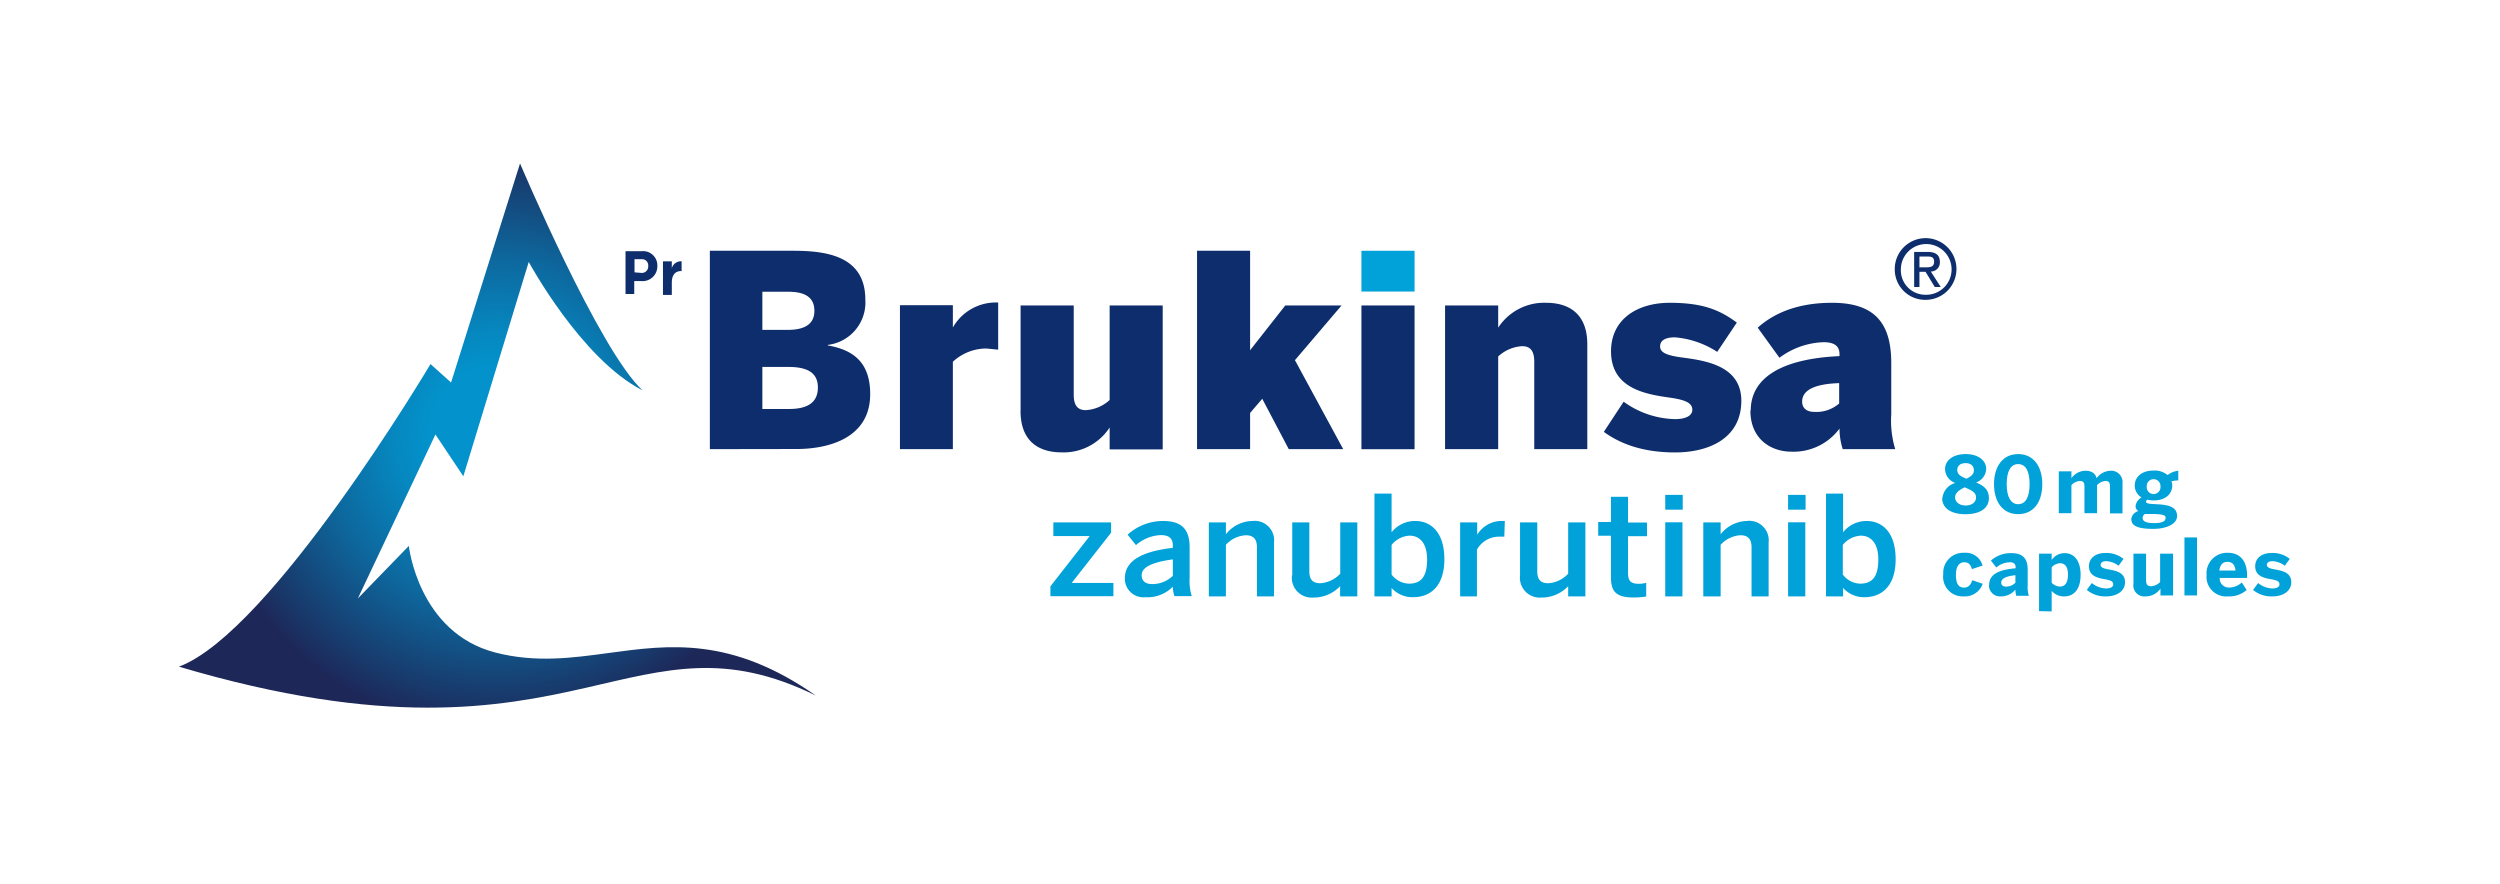 <svg id="Layer_1" data-name="Layer 1" xmlns="http://www.w3.org/2000/svg" xmlns:xlink="http://www.w3.org/1999/xlink" viewBox="0 0 364.69 128.98"><defs><style>.cls-1{fill:none;}.cls-2{fill:#00a2d9;}.cls-3{fill:#0d2d6c;}.cls-4{clip-path:url(#clip-path);}.cls-5{fill:url(#radial-gradient);}</style><clipPath id="clip-path"><path class="cls-1" d="M65.8,55.8l-3-2.69S39.55,92.26,26.1,97.25c30.1,8.92,46.59,6,59.38,3.08C97.22,97.65,105.84,95,119,101.46c-12.31-8.61-21.36-7.41-30.17-6.21-5.38.73-10.68,1.46-16.57-.06C61,92.27,59.64,79.63,59.64,79.63L52.2,87.3,63.52,63.38l4.07,6.1,9.54-31.27s7.65,14.17,16.6,18.73c-6.32-5.81-17.87-33.1-17.87-33.1Z"/></clipPath><radialGradient id="radial-gradient" cx="0.01" cy="128.98" r="1" gradientTransform="matrix(43.22, 0, 0, -43.22, 72.04, 5637.85)" gradientUnits="userSpaceOnUse"><stop offset="0" stop-color="#0392cb"/><stop offset="0.23" stop-color="#0392cb"/><stop offset="0.35" stop-color="#0687bf"/><stop offset="0.59" stop-color="#0d689e"/><stop offset="0.9" stop-color="#193769"/><stop offset="1" stop-color="#1d2758"/></radialGradient></defs><polygon class="cls-2" points="153.23 86.97 153.23 85.53 158.96 78.2 153.66 78.2 153.66 76.21 162.08 76.21 162.08 77.71 156.33 85.04 162.42 85.04 162.42 86.97 153.23 86.97"/><path class="cls-2" d="M164.09,84.37c0-2.32,2-3.88,7-4.45V79.6c0-1.08-.57-1.54-1.76-1.54a5.81,5.81,0,0,0-3.62,1.46L164.49,78A7.67,7.67,0,0,1,169.67,76c2.88,0,3.87,1.38,3.87,3.89v4.43a7.21,7.21,0,0,0,.31,2.64h-2.52a4,4,0,0,1-.24-1.38,5.18,5.18,0,0,1-4,1.54,2.71,2.71,0,0,1-3-2.76m7-.4V81.6c-3,.41-4.55,1.13-4.55,2.31,0,.85.58,1.29,1.49,1.29A4.29,4.29,0,0,0,171.09,84"/><path class="cls-2" d="M176.34,87V76.21h2.49v1.73A5,5,0,0,1,182.67,76a2.84,2.84,0,0,1,3.18,3.14V87h-2.49V79.86c0-1.17-.48-1.78-1.62-1.78a4.25,4.25,0,0,0-2.91,1.39V87Z"/><path class="cls-2" d="M188.51,83.93V76.21H191v7.13c0,1.2.5,1.74,1.6,1.74a4.34,4.34,0,0,0,2.91-1.39V76.21H198V87h-2.51V85.51a5.32,5.32,0,0,1-3.93,1.66,2.89,2.89,0,0,1-3.09-3.24"/><path class="cls-2" d="M203,85.77V87h-2.5V72H203v5.65A4.33,4.33,0,0,1,206.45,76c2.45,0,4.25,1.84,4.25,5.57s-1.84,5.55-4.6,5.55A4.1,4.1,0,0,1,203,85.77m5.18-4.17c0-2.27-1-3.46-2.57-3.46A3.61,3.61,0,0,0,203,79.49v4.32a3.26,3.26,0,0,0,2.53,1.33c1.88,0,2.65-1.15,2.65-3.54"/><path class="cls-2" d="M213,87V76.21h2.49V78h0a4.2,4.2,0,0,1,3.87-2h.16l-.08,2.29c-.12,0-.53,0-.67,0a3.65,3.65,0,0,0-3.32,1.9V87Z"/><path class="cls-2" d="M221.74,83.93V76.21h2.51v7.13c0,1.2.5,1.74,1.6,1.74a4.34,4.34,0,0,0,2.91-1.39V76.21h2.51V87h-2.51V85.51a5.32,5.32,0,0,1-3.93,1.66,2.89,2.89,0,0,1-3.09-3.24"/><path class="cls-2" d="M235,84.15v-6h-1.86v-2H235V72.47h2.49v3.75h2.77v2h-2.77v5.32c0,1.16.34,1.62,1.58,1.62a4.09,4.09,0,0,0,1.07-.14v2a12.33,12.33,0,0,1-1.82.14c-2.73,0-3.32-1-3.32-3"/><path class="cls-2" d="M242.92,72.19h2.55v2.16h-2.55Zm0,4h2.51V87h-2.51Z"/><path class="cls-2" d="M248.47,87V76.21H251v1.73A5,5,0,0,1,254.8,76,2.84,2.84,0,0,1,258,79.15V87h-2.49V79.86c0-1.17-.48-1.78-1.62-1.78A4.25,4.25,0,0,0,251,79.47V87Z"/><path class="cls-2" d="M260.84,72.19h2.55v2.16h-2.55Zm0,4h2.51V87h-2.51Z"/><path class="cls-2" d="M268.86,85.77V87h-2.49V72h2.49v5.65A4.34,4.34,0,0,1,272.28,76c2.45,0,4.25,1.84,4.25,5.57s-1.84,5.55-4.6,5.55a4.1,4.1,0,0,1-3.07-1.36M274,81.6c0-2.27-1-3.46-2.57-3.46a3.63,3.63,0,0,0-2.61,1.35v4.32a3.28,3.28,0,0,0,2.53,1.33c1.88,0,2.65-1.15,2.65-3.54"/><path class="cls-3" d="M103.55,65.52V36.58h12.16c4.81,0,10.52.74,10.52,7.12a6.23,6.23,0,0,1-5.47,6.61v.08c3.52.62,6.18,2.3,6.18,7.11,0,6.3-5.87,8-10.76,8Zm7.66-17.4h3.72c2.82,0,3.87-1.1,3.87-2.78s-1-2.78-3.79-2.78h-3.8Zm0,11.54h3.92c2.93,0,4.18-1.14,4.18-3.13s-1.29-3-4.26-3h-3.84Z"/><path class="cls-3" d="M131.28,65.52v-21H139v3.25h0a7.22,7.22,0,0,1,6.54-3.64h.07V51c-.31,0-1.4-.16-1.95-.16A7.24,7.24,0,0,0,139,52.77V65.52Z"/><path class="cls-3" d="M148.88,59.89V44.56h7.75v13c0,1.45.47,2.27,1.76,2.27a5.61,5.61,0,0,0,3.48-1.48V44.56h7.74v21h-7.74v-3.2a8,8,0,0,1-7,3.63c-3.29,0-6-1.56-6-6.06"/><polygon class="cls-3" points="174.62 65.52 174.62 36.58 182.36 36.58 182.36 51.09 187.49 44.56 195.7 44.56 188.9 52.54 195.94 65.52 188 65.52 184.13 58.17 182.36 60.24 182.36 65.52 174.62 65.52"/><rect class="cls-2" x="198.6" y="36.58" width="7.75" height="5.95"/><rect class="cls-3" x="198.6" y="44.56" width="7.75" height="20.97"/><path class="cls-3" d="M210.8,44.56h7.75V47.8a8,8,0,0,1,7-3.63c3.28,0,6,1.56,6,6.06V65.52h-7.74V52.77c0-1.45-.47-2.27-1.76-2.27A5.59,5.59,0,0,0,218.55,52V65.52H210.8Z"/><path class="cls-3" d="M234,62.94l2.85-4.34a13.22,13.22,0,0,0,7.51,2.54c1.33,0,2.51-.39,2.51-1.37s-1-1.44-3.25-1.76c-3.56-.5-8.61-1.33-8.61-6.76,0-4.7,3.84-7.08,8.57-7.08s7.24,1,9.78,2.89l-2.86,4.27a13.3,13.3,0,0,0-6.18-2.12c-1.29,0-2.15.39-2.15,1.33s1.1,1.33,3.21,1.61c3.56.47,8.64,1.25,8.64,6.33C254,64,249.21,66,244.36,66s-8.1-1.33-10.4-3"/><path class="cls-3" d="M255.39,59.89c0-4.69,4.34-7.55,12.95-7.94v-.27c0-1-.51-1.76-2.31-1.76a11.33,11.33,0,0,0-6.45,2.27l-3.17-4.39c1.92-1.72,5.2-3.63,10.84-3.63,6.17,0,8.64,2.89,8.64,8.8v7.47a14.23,14.23,0,0,0,.58,5.08h-7.66a10.07,10.07,0,0,1-.47-3,8.34,8.34,0,0,1-7,3.37c-3,0-6-1.84-6-6m12.95-1v-3c-3.76.12-5.4,1.1-5.4,2.7,0,1,.74,1.49,1.72,1.49a5.07,5.07,0,0,0,3.68-1.22"/><path class="cls-2" d="M283.35,72.68a2.57,2.57,0,0,1,1.88-2.23,2.18,2.18,0,0,1-1.49-2.07c0-1.08,1-2.14,3-2.14s3,1.07,3,2.14a2.2,2.2,0,0,1-1.47,2c1.09.48,1.86,1,1.86,2.29,0,1.45-1.27,2.34-3.4,2.34s-3.41-.88-3.41-2.34m4.94-.11c0-.65-.51-1-1.67-1.47-.87.42-1.39.87-1.39,1.47s.56,1.18,1.53,1.18,1.53-.52,1.53-1.18m-.32-4c0-.45-.32-1-1.2-1s-1.22.49-1.22,1c0,.64.49.94,1.34,1.27.76-.37,1.08-.69,1.08-1.23"/><path class="cls-2" d="M290.88,70.63c0-2.64,1.31-4.39,3.52-4.39s3.52,1.75,3.52,4.39S296.63,75,294.4,75s-3.52-1.75-3.52-4.39m5.19,0c0-1.93-.6-2.91-1.67-2.91s-1.67,1-1.67,2.91.61,2.94,1.67,2.94,1.67-1,1.67-2.94"/><path class="cls-2" d="M300.33,74.86v-6.1h1.84v1a2.57,2.57,0,0,1,2-1.09c1,0,1.5.42,1.67,1.09a2.64,2.64,0,0,1,2-1.09,1.66,1.66,0,0,1,1.78,1.86v4.36H307.8V71c0-.55-.13-.84-.66-.84a1.86,1.86,0,0,0-1.23.61v4.09h-1.84V71c0-.55-.12-.84-.66-.84a1.9,1.9,0,0,0-1.24.61v4.09Z" style="transform: translateX(2px);"/><path class="cls-2" d="M310.89,75.77a1.43,1.43,0,0,1,1.05-1.22.83.83,0,0,1-.41-.73,1.64,1.64,0,0,1,.88-1.25,2,2,0,0,1-1-1.75c0-1.22,1-2.18,2.74-2.18a3,3,0,0,1,2.05.66,3,3,0,0,1,1.56-.63v1.41a4,4,0,0,0-1,.14,1.49,1.49,0,0,1,.12.6c0,1.24-1,2.18-2.7,2.18a4.49,4.49,0,0,1-.94-.11c-.12.11-.2.2-.2.31s.24.28.68.3l.92.06c2.09.08,2.94.58,2.94,1.72s-1.48,1.87-3.5,1.87c-2.38,0-3.16-.52-3.16-1.38m5-.18c0-.37-.18-.55-1.62-.61l-1,0-.4,0a.67.67,0,0,0-.34.55c0,.53.49.78,1.73.78.94,0,1.59-.23,1.59-.63m-.72-4.7a1,1,0,0,0-1-1.08,1,1,0,0,0-1,1.08,1,1,0,0,0,1,1.09,1,1,0,0,0,1-1.09" style="transform: translateX(2px);"/><path class="cls-2" d="M283.48,83.82a2.92,2.92,0,0,1,3.07-3.18,2.54,2.54,0,0,1,2.66,1.86l-1.55.52c-.24-.78-.59-1-1.13-1-.74,0-1.21.63-1.21,1.84s.34,1.86,1.19,1.86c.49,0,.94-.26,1.2-1.08l1.52.52A2.76,2.76,0,0,1,286.47,87a2.85,2.85,0,0,1-3-3.17"/><path class="cls-2" d="M290.17,85.31c0-1.41,1.19-2.19,3.86-2.41v-.14c0-.45-.23-.74-.82-.74a3.21,3.21,0,0,0-2,.76l-.78-1a4.27,4.27,0,0,1,3-1.09c1.67,0,2.36.82,2.36,2.39v2.34a4.07,4.07,0,0,0,.17,1.49h-1.83A2.91,2.91,0,0,1,294,86a2.68,2.68,0,0,1-2.13,1,1.62,1.62,0,0,1-1.73-1.64M294,85V83.91c-1.45.15-2.07.52-2.07,1.07,0,.39.28.59.68.59A1.87,1.87,0,0,0,294,85"/><path class="cls-2" d="M297.45,89.15V80.77h1.84v.92a2.26,2.26,0,0,1,1.88-1c1.38,0,2.34,1.06,2.34,3.17s-1,3.14-2.36,3.14a2.32,2.32,0,0,1-1.86-.81v3Zm4.22-5.33c0-1-.35-1.66-1.17-1.66a1.84,1.84,0,0,0-1.21.59V85a1.66,1.66,0,0,0,1.23.56c.77,0,1.15-.64,1.15-1.75"/><path class="cls-2" d="M304.42,86.05l.73-1a3.38,3.38,0,0,0,2.12.79c.57,0,1-.2,1-.6s-.32-.58-1.15-.73c-1.16-.2-2.39-.48-2.39-1.91,0-1.22,1-1.93,2.36-1.93a3.93,3.93,0,0,1,2.68.86l-.72,1a3.24,3.24,0,0,0-1.8-.67c-.52,0-.82.21-.82.54s.33.52,1.09.65c1.2.21,2.47.48,2.47,1.87S308.67,87,307.27,87a4.19,4.19,0,0,1-2.85-.94"/><path class="cls-2" d="M311.22,85.21V80.77h1.84v3.91c0,.55.21.84.72.84a2.07,2.07,0,0,0,1.33-.61V80.77H317v6.09h-1.84v-1A2.62,2.62,0,0,1,313,87a1.61,1.61,0,0,1-1.79-1.78"/><rect class="cls-2" x="318.66" y="78.4" width="1.83" height="8.46"/><path class="cls-2" d="M321.88,83.82A3,3,0,0,1,325,80.64c1.25,0,2.8.63,2.8,3.4v.27h-4a1.33,1.33,0,0,0,1.42,1.4,2.82,2.82,0,0,0,1.81-.74l.7,1.1A3.9,3.9,0,0,1,325,87a2.87,2.87,0,0,1-3.11-3.17m4.22-.6c-.09-.85-.48-1.27-1.17-1.27s-1.06.38-1.2,1.27Z"/><path class="cls-2" d="M328.67,86.05l.74-1a3.38,3.38,0,0,0,2.11.79c.57,0,1-.2,1-.6s-.32-.58-1.15-.73c-1.16-.2-2.39-.48-2.39-1.91,0-1.22,1-1.93,2.37-1.93a3.9,3.9,0,0,1,2.67.86l-.72,1a3.22,3.22,0,0,0-1.79-.67c-.53,0-.83.21-.83.54s.33.52,1.09.65c1.2.21,2.47.48,2.47,1.87S332.93,87,331.52,87a4.19,4.19,0,0,1-2.85-.94"/><path class="cls-3" d="M276.4,39.29a4.5,4.5,0,1,1,4.51,4.45,4.43,4.43,0,0,1-4.51-4.45M280.91,43a3.7,3.7,0,1,0-3.62-3.71A3.58,3.58,0,0,0,280.91,43M280,41.87h-.77V36.75h1.94c1.21,0,1.81.45,1.81,1.45a1.32,1.32,0,0,1-1.32,1.41l1.45,2.26h-.87l-1.35-2.22H280ZM280.9,39c.66,0,1.24-.05,1.24-.83s-.57-.75-1.11-.75H280V39Z"/><g class="cls-4"><rect class="cls-5" x="26.1" y="23.84" width="92.94" height="82.34"/></g><path class="cls-3" d="M91.25,36.64h2.39a2.08,2.08,0,0,1,2.25,2.18h0A2.15,2.15,0,0,1,93.52,41h-1v1.89H91.25Zm2.31,3.17a.93.93,0,0,0,1-1v0a.91.91,0,0,0-1-1h-1v1.92Z"/><path class="cls-3" d="M96.71,38.12H98v1a1.39,1.39,0,0,1,1.43-1v1.42h-.06c-.85,0-1.37.55-1.37,1.7v1.78H96.71Z"/></svg>